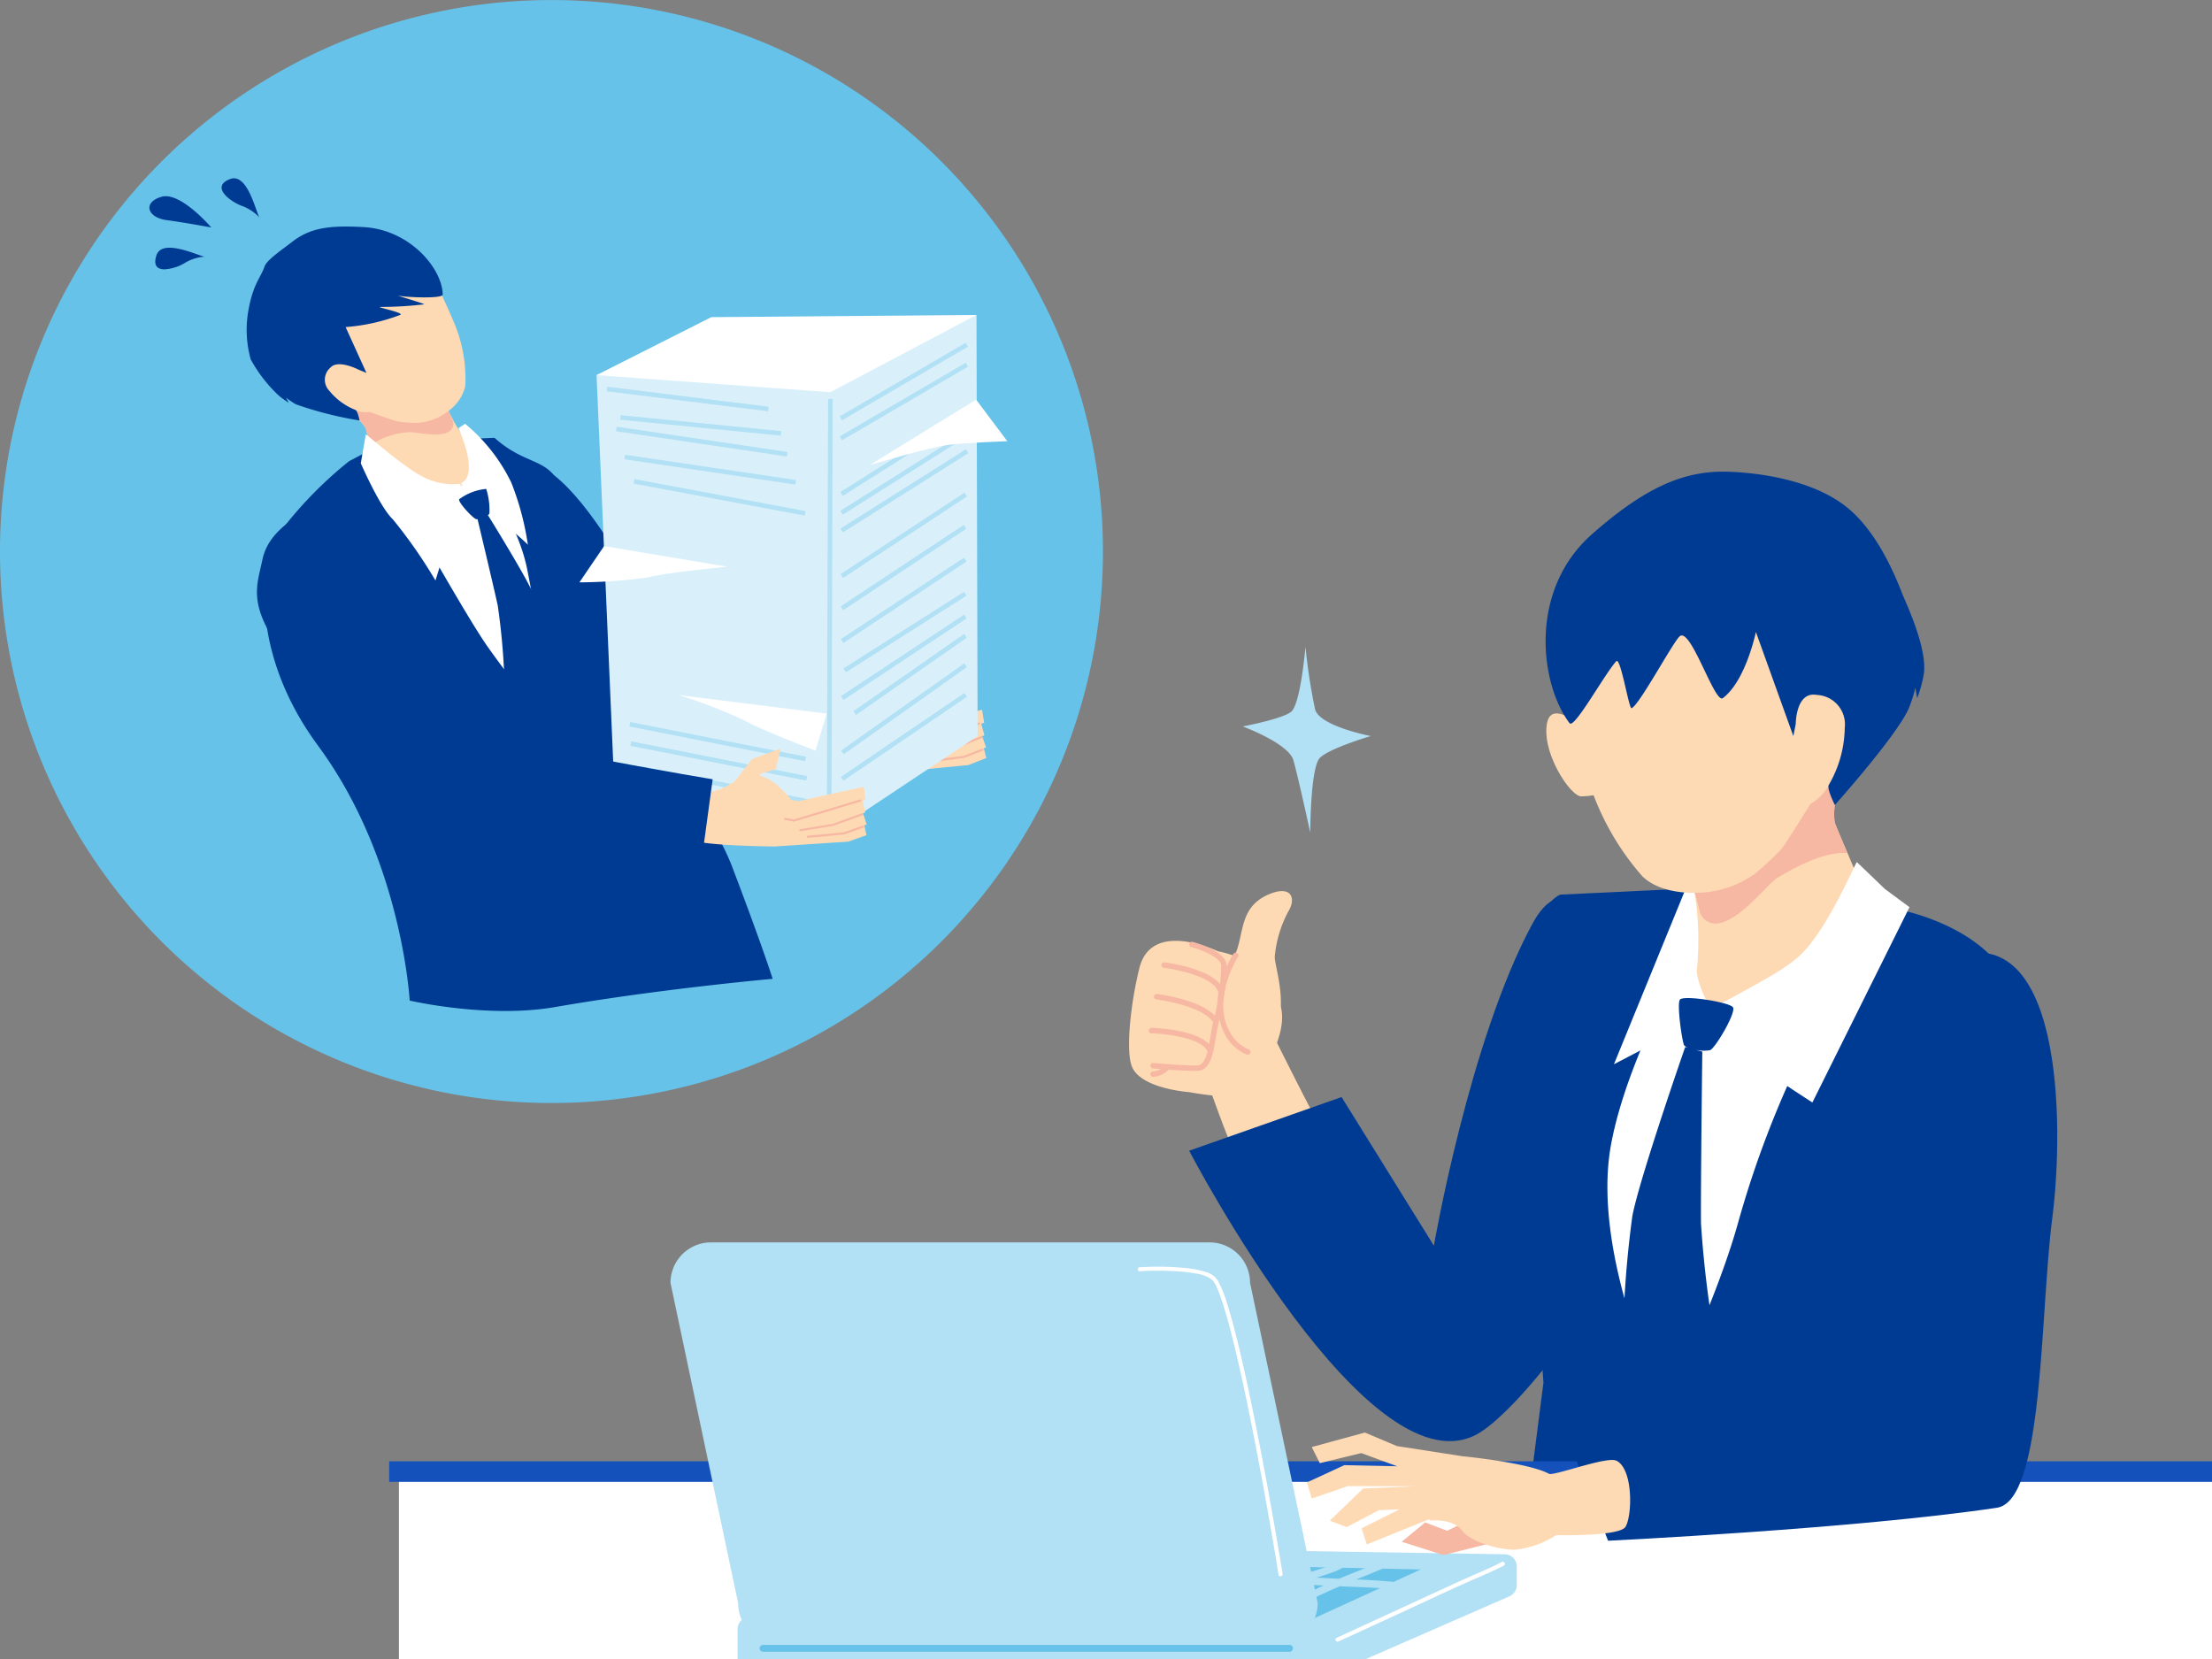 <svg xmlns="http://www.w3.org/2000/svg" xmlns:xlink="http://www.w3.org/1999/xlink" width="200" height="150" viewBox="0 0 200 150"><rect x="0" y="0" width="200" height="150" fill="#808080" stroke="none"/><defs><clipPath id="a"><rect width="200" height="150" fill="#fff" stroke="#707070" stroke-width="1"/></clipPath></defs><g clip-path="url(#a)"><path d="M99.725,49.859A49.863,49.863,0,1,1,49.863,0,49.863,49.863,0,0,1,99.725,49.859" transform="translate(0 0.004)" fill="#66c2e8"/><path d="M525.21,419.13l1.634-2.243,2.538-1.036-.351,1.872-1.388.476-.337.749Z" transform="translate(-448.228 -354.898)" fill="#fedab4"/><path d="M514.826,437.093l.211-.062-.356-1.021.2-.083-.292-1.047.272-.091-.193-1.17-5.882,1.488-.725-.125c0-.024-.022-.225-.765-.838-.8-.657-1.525-1.368-2.4-1.224a6.675,6.675,0,0,0-2.4.905,5.277,5.277,0,0,1-2.54.836s-1.808,3.92-.4,4.33,7.183.283,7.183.283l6.689-.652,1.625-.636Z" transform="translate(-425.875 -369.447)" fill="#fedab4"/><path d="M566.973,455.881l2.929-.581.016,0,2.62-1.041a.095.095,0,1,0-.069-.176l-2.612,1.038-2.92.579a.1.1,0,0,0-.074.111.094.094,0,0,0,.1.075h.009" transform="translate(-483.773 -387.516)" fill="#f6b8a2"/><path d="M571.682,463.034l1.526-.179,1.755-.234.021-.006,1.685-.65a.094.094,0,1,0-.068-.176l-1.674.645-1.742.233-1.525.179a.095.095,0,0,0,.02.188h0" transform="translate(-487.798 -394.096)" fill="#f6b8a2"/><path d="M558.214,447.861l5.951-2.007a.095.095,0,1,0-.065-.178l-5.925,2c-.055-.011-.189-.036-.33-.062a2.847,2.847,0,0,0-.455-.061.094.094,0,1,0,.018.188,3.717,3.717,0,0,1,.4.059c.182.032.352.066.353.067a.087.087,0,0,0,.027,0,.1.1,0,0,0,.024,0" transform="translate(-475.618 -380.347)" fill="#f6b8a2"/><path d="M282.282,315.022c-3.937-1.807-12.263-10.915-15.909-13.193-5.163-3.227-5.189-7.054-5.5-9.625s3.411-7.994,9.468-7.243,14.711,21.469,15.894,22.518c1.153,1.022,12.009-4.167,12.009-4.167l4.306,9.439s-17.7,3.45-20.268,2.272" transform="translate(-222.621 -243.132)" fill="#003b93"/><path d="M280.388,281.95l-2.029-.5-1.725.288-2.583,1.9-.4,1.756,1.535-1.032,4.981-1.582Z" transform="translate(-233.539 -240.196)" fill="#ebebeb"/><path d="M239.22,309.312,221.284,288.86l1.031-1.723,9.892-3.04s7.04,7.257,7.412,13.455a67.032,67.032,0,0,1-.4,11.76" transform="translate(-188.85 -242.455)" fill="#fff"/><path d="M167.949,297.916c-6.288-8.506-5.193-16.77-3.709-18.966a36.237,36.237,0,0,1,6.5-6.754c.722-.387,2.123-1.112,2.123-1.112s8.038,14.492,10.375,17.819,6.083,7.9,6.083,7.9-1.375-9.393-2.473-14.868c-1.158-5.777-6.565-11.711-6.565-11.711l3.619-.15c4.27,3.831,6.583.1,7.044,11.819l3.745,12.9s8.006,7,10.716,14.117,3.642,10.08,3.642,10.08-10.3.92-19.66,2.551c-6.109,1.064-13.16-.585-13.16-.585s-.687-12.764-8.284-23.04" transform="translate(-139.188 -230.489)" fill="#003b93"/><path d="M198.936,179.349a12.2,12.2,0,0,0-2.683.919c-.763.483.909,3,2.462,4s1.7,1.665,1.7,1.665l.828,3.047s.041,2.371.928,2.363c2.854-.027,3.679.557,7.074-.345.174-.047,1.194-3.023.84-3.358a13.386,13.386,0,0,1-2.2-3.387,3.847,3.847,0,0,0,1.509-2.234,13.03,13.03,0,0,0-.995-5.691c-.855-2.052-1.81-3.951-1.81-3.951s-6.985.54-8.775,1.759,1.122,5.217,1.122,5.217" transform="translate(-167.325 -147.107)" fill="#fedab4"/><path d="M228.15,253.211a5.024,5.024,0,0,1-2.881,1.1,14.2,14.2,0,0,1-1.718-.135c-.319-.048-2.549-.863-2.549-.863a2.316,2.316,0,0,1-1.193-.13l.287.9a3.808,3.808,0,0,1,.523.648c.131.367.457,1.594.457,1.594a6.929,6.929,0,0,1,3.455-1.176c.5-.069,2.815.541,3.7-.085a.823.823,0,0,0,.327-.89s-.393-.86-.412-.957" transform="translate(-187.591 -216.069)" fill="#f6b8a3"/><path d="M152.607,151.778a12.878,12.878,0,0,0,2.437,3.16,6.152,6.152,0,0,0,.985.719l-.248-.457a7.068,7.068,0,0,0,.9.605,33.277,33.277,0,0,0,5.749,1.457s-.183-.9-.385-.959a5.7,5.7,0,0,1-2.338-1.709,1.439,1.439,0,0,1,.073-2.1c.7-.8,2.558.175,2.558.175l.711.292-1.885-4.144a17.616,17.616,0,0,0,4.935-1.1c.457-.2-2.459-.756-1.743-.722a32.714,32.714,0,0,0,3.9-.234c.127-.046-2.622-.835-2.31-.779.905.163,4.005.275,4-.106-.048-2.379-2.994-5.877-7.173-6.1-3.163-.172-4.854.072-6.528,1.4-.7.551-2.194,1.558-2.4,2.138-.385,1.11-1.067,1.587-1.5,4.174a9.969,9.969,0,0,0,.252,4.294" transform="translate(-129.916 -119.244)" fill="#003b93"/><path d="M231.526,272.394a5.841,5.841,0,0,1-3.005-.477c-1.731-.7-5.446-4.034-5.5-4l-.453,2.619s1.732,3.979,2.888,5.054a44.284,44.284,0,0,1,3.862,5.541s2.775-8.727,2.208-8.736" transform="translate(-189.946 -228.646)" fill="#fff"/><path d="M283.094,266.737c1.645-.815-.273-4.946-.273-4.946l.6-.4a15.827,15.827,0,0,1,4.174,5.317,24.913,24.913,0,0,1,1.5,5.63c-.191-.342-6.408-5.4-6.007-5.6" transform="translate(-241.367 -223.075)" fill="#fff"/><path d="M289.889,310.864c-.606-1.411-3.242-5.715-4.087-7.082a.451.451,0,0,0,.133-.138,6.383,6.383,0,0,0-.287-2.232,4.843,4.843,0,0,0-2.449.937c-.106.282,1.3,1.784,1.563,1.8a.575.575,0,0,0,.1-.005c.337,1.412,1.514,6.358,1.826,7.807a61.252,61.252,0,0,1,.586,6.236l4.783,5.878.552-7.885s-1.994-3.628-2.718-5.314" transform="translate(-241.685 -257.207)" fill="#003b93"/><path d="M402.346,194.271l-34.352,5.44,1.612,37.475,19.675,3.925,13.166-8.761Z" transform="translate(-314.056 -165.795)" fill="#d9f0fa"/><path d="M389.129,201.254l13.216-6.983-23.976.2-10.376,5.238Z" transform="translate(-314.056 -165.795)" fill="#fff"/><rect width="38.49" height="0.412" transform="translate(74.762 74.554) rotate(-89.837)" fill="#b2e0f4"/><rect width="0.413" height="14.698" transform="matrix(0.123, -0.992, 0.992, 0.123, 54.87, 35.379)" fill="#b2e0f4"/><rect width="0.412" height="14.582" transform="translate(56.084 37.95) rotate(-84.328)" fill="#b2e0f4"/><rect width="0.413" height="15.631" transform="translate(55.69 38.989) rotate(-81.593)" fill="#b2e0f4"/><rect width="0.413" height="15.631" transform="translate(56.455 41.526) rotate(-81.593)" fill="#b2e0f4"/><rect width="0.413" height="15.731" transform="translate(57.293 43.726) rotate(-79.409)" fill="#b2e0f4"/><rect width="0.412" height="16.204" transform="translate(57.877 69.68) rotate(-78.822)" fill="#b2e0f4"/><rect width="0.412" height="16.204" transform="translate(57.002 67.435) rotate(-78.822)" fill="#b2e0f4"/><rect width="0.412" height="16.204" transform="translate(56.899 65.685) rotate(-78.822)" fill="#b2e0f4"/><rect width="13.196" height="0.412" transform="translate(75.917 37.649) rotate(-30.3)" fill="#b2e0f4"/><rect width="13.196" height="0.412" transform="translate(75.923 39.454) rotate(-30.3)" fill="#b2e0f4"/><rect width="13.42" height="0.412" transform="matrix(0.845, -0.534, 0.534, 0.845, 75.981, 44.49)" fill="#b2e0f4"/><rect width="13.42" height="0.413" transform="matrix(0.845, -0.534, 0.534, 0.845, 75.986, 46.184)" fill="#b2e0f4"/><rect width="13.42" height="0.412" transform="matrix(0.845, -0.534, 0.534, 0.845, 75.992, 47.789)" fill="#b2e0f4"/><rect width="13.402" height="0.413" transform="translate(76.002 51.911) rotate(-33.335)" fill="#b2e0f4"/><rect width="13.352" height="0.413" transform="matrix(0.834, -0.552, 0.552, 0.834, 76.012, 54.825)" fill="#b2e0f4"/><rect width="13.352" height="0.413" transform="matrix(0.834, -0.552, 0.552, 0.834, 76.022, 57.795)" fill="#b2e0f4"/><rect width="12.929" height="0.413" transform="translate(76.259 60.44) rotate(-32.437)" fill="#b2e0f4"/><rect width="13.352" height="0.413" transform="matrix(0.834, -0.552, 0.552, 0.834, 76.039, 62.939)" fill="#b2e0f4"/><rect width="12.218" height="0.413" transform="matrix(0.82, -0.572, 0.572, 0.82, 77.158, 64.305)" fill="#b2e0f4"/><rect width="13.645" height="0.412" transform="matrix(0.816, -0.578, 0.578, 0.816, 76.049, 67.865)" fill="#b2e0f4"/><rect width="13.509" height="0.412" transform="matrix(0.827, -0.562, 0.562, 0.827, 76.025, 70.25)" fill="#b2e0f4"/><path d="M536.609,252.415s5.261-1.569,7.052-1.813c1.478-.2,5.373-.336,5.373-.336l-2.821-3.761Z" transform="translate(-457.956 -210.373)" fill="#fff"/><path d="M370.8,338.741s-5.465.526-7.216.974a46.033,46.033,0,0,1-6.133.44l2.227-3.274Z" transform="translate(-305.062 -287.502)" fill="#fff"/><path d="M418.739,428.751a46.6,46.6,0,0,1,6.044,2.351c1.286.755,6.313,2.675,6.313,2.675l1.008-3.347Z" transform="translate(-357.363 -365.907)" fill="#fff"/><path d="M441.211,468.639l-.323-1.032.2-.077-.258-1.056.275-.083-.156-1.176-5.927,1.3-.721-.148c0-.024-.015-.225-.738-.862a4.2,4.2,0,0,0-2.036-1.305l.074-.152,1.4-.432.411-1.86-2.569.955-1.605,2.062a3.027,3.027,0,0,0-.466.26,5.276,5.276,0,0,1-2.565.755s-1.931,3.861-.537,4.315,7.171.511,7.171.511l6.706-.439,1.644-.585-.2-.9Z" transform="translate(-362.849 -394.076)" fill="#fedab4"/><path d="M493.151,503.233l2.946-.487.017,0,2.651-.957a.095.095,0,1,0-.064-.178l-2.644.955-2.937.486a.094.094,0,0,0,.022.187h.009" transform="translate(-420.775 -428.078)" fill="#f6b8a2"/><path d="M497.734,510.422l1.531-.131,1.762-.178.021-.005,1.7-.6a.094.094,0,1,0-.062-.178l-1.694.592-1.749.177-1.53.13a.095.095,0,0,0,.014.189h0" transform="translate(-424.692 -434.674)" fill="#f6b8a2"/><path d="M484.6,495.157l6.011-1.817a.095.095,0,1,0-.059-.18l-5.986,1.808c-.055-.012-.187-.043-.328-.072a2.843,2.843,0,0,0-.453-.075.095.095,0,0,0,.012.189,3.713,3.713,0,0,1,.4.072c.181.038.35.077.351.078a.085.085,0,0,0,.027,0,.1.1,0,0,0,.024,0" transform="translate(-412.804 -420.871)" fill="#f6b8a2"/><path d="M177.777,343.5c-3.878-1.931-12.446-12.1-15.29-15.321-5.226-5.923-4.008-7.882-3.5-10.421.637-3.193,4.621-4.62,4.661-4.709,1.494-.544,16.49,19.552,17.639,20.637,1.12,1.058,18.411,3.925,18.411,3.925l-.968,7.132s-18.422.017-20.951-1.242" transform="translate(-135.262 -267.151)" fill="#003b93"/><path d="M-139.363-2051.038c.351-1.066,1.944-.674,3.127-.282.557.184,1.022.369,1.224.4a4.034,4.034,0,0,0-1.8.58,4,4,0,0,1-1.82.567C-139.251-2049.771-139.677-2050.086-139.363-2051.038Zm4.351.119c.061,0,.1,0,.1,0a.082.082,0,0,1-.041.008A.366.366,0,0,1-135.012-2050.918Zm-3.439-3.305c-1.755-.235-2.17-1.614-.454-2.109s4.5,2.777,4.5,2.777S-136.7-2053.989-138.451-2054.223Zm8.387-.246c.041.046.062.073.062.073A.16.16,0,0,1-130.064-2054.47Zm-1.575-1.039c-1.082-.4-2.873-1.752-1.052-2.431,1.546-.576,2.311,2.911,2.627,3.47A4.03,4.03,0,0,0-131.639-2055.509Z" transform="translate(153.508 2074.125)" fill="#003b93" stroke="rgba(0,0,0,0)" stroke-width="1"/><path d="M751.871,639.891s3.93,7.909,4.124,7.957-6.745,3.2-7.181,3.3S746,644.4,746,644.4Z" transform="translate(-636.656 -546.099)" fill="#fedab4"/><path d="M764.574,556.539c-5.684,10.534-8.886,29.069-8.886,29.069l-8.346-13.44-13.78,4.852s16.449,31.587,26.3,25.474c3.666-2.275,13.154-13.868,14.273-22.532s-4.181-33.39-9.56-23.422" transform="translate(-626.042 -472.977)" fill="#003b93"/><path d="M705.967,594.49a10.018,10.018,0,0,0,3.74-4.587c1.036-2.55.383-3.806.383-3.806a17.444,17.444,0,0,0-2.51-3.655,10.881,10.881,0,0,0-3.379-1.186l-.871,1.141,1.257,1.321.584,1.69-.765-2.462.283-1.547s-6.173-3.094-7.3,1.433c-.746,2.986-1.248,7.261-.707,8.819.725,2.089,5.2,2.393,5.2,2.393a28.464,28.464,0,0,0,4.089.447" transform="translate(-594.371 -495.3)" fill="#fedab4"/><path d="M713.618,592.612c-1.138,0-3.629-.215-3.747-.225a.247.247,0,1,1,.043-.493c.032,0,3.194.276,4.009.215.733-.055.958-1.43,1.157-2.643.065-.4.127-.774.206-1.121a21.62,21.62,0,0,0,.756-5.321c-.146-.641-1.465-1.268-2.706-1.605a.247.247,0,1,1,.13-.477c.652.177,2.8.843,3.059,1.972.246,1.078-.653,5.087-.756,5.541-.075.332-.136.7-.2,1.092-.24,1.461-.487,2.972-1.608,3.056-.091.007-.207.01-.342.01" transform="translate(-605.63 -495.783)" fill="#f6b8a2"/><path d="M714.142,636.349a.248.248,0,0,1-.228-.151c-.532-1.263-3.855-1.621-5.091-1.653a.248.248,0,0,1-.241-.254.254.254,0,0,1,.254-.241c.194,0,4.77.141,5.535,1.955a.248.248,0,0,1-.228.344" transform="translate(-604.722 -541.115)" fill="#f6b8a2"/><path d="M717.378,615.788a.247.247,0,0,1-.209-.115c-.576-.906-2.418-1.657-5.052-2.061-.089-.014-.327-.05-.3-.287a.264.264,0,0,1,.342-.207l.034.005c1.631.25,4.5.88,5.394,2.285a.248.248,0,0,1-.208.38" transform="translate(-607.481 -523.24)" fill="#f6b8a2"/><path d="M721.759,596.447a.247.247,0,0,1-.236-.174c-.4-1.31-3.676-1.994-4.9-2.148a.247.247,0,0,1,.061-.491c.193.024,4.734.612,5.314,2.492a.247.247,0,0,1-.163.309.242.242,0,0,1-.073.011" transform="translate(-611.398 -506.621)" fill="#f6b8a2"/><path d="M709.845,658.348a.247.247,0,0,1,0-.495,1.581,1.581,0,0,0,1-.446.247.247,0,1,1,.358.341,2.062,2.062,0,0,1-1.349.6h0" transform="translate(-605.59 -560.983)" fill="#f6b8a2"/><path d="M756.638,556.4c1.713-2.049.48-5.1,3.662-6.447,2.007-.85,2.506.338,1.734,1.577a10.729,10.729,0,0,0-1.21,4.026c-.043.7.829,3.11.466,5.375s-5.972-2.953-4.651-4.532" transform="translate(-645.564 -469.096)" fill="#fedab4"/><path d="M753.9,596.823a.248.248,0,0,1-.075-.012,3.876,3.876,0,0,1-1.989-1.824,6.208,6.208,0,0,1-.3-4.888,10.244,10.244,0,0,1,1.067-2.4.247.247,0,0,1,.416.268c-.024.038-2.413,3.806-.747,6.78a3.413,3.413,0,0,0,1.708,1.594.247.247,0,0,1-.075.483" transform="translate(-641.082 -501.459)" fill="#f6b8a2"/><path d="M1018.36,552.07l-.022-2.176,3.227-.184,13.332-2.049v4.412l-9.652,1.768-9.62-.822Z" transform="translate(-866.761 -467.389)" fill="#ebebeb"/><path d="M990.3,613.224l23.991-44.162-2.56-2.685-19.065-1.448s-9.73,15.946-7.877,27.266a123.843,123.843,0,0,0,5.51,21.03" transform="translate(-840.247 -482.124)" fill="#fff"/><path d="M968.139,613.758a90.08,90.08,0,0,0-2.133-12.173l-1.05-6,4.931-21.077s.409-14.912-2.737-19.747-10.4-5.884-10.4-5.884a90.425,90.425,0,0,0-13.673,28.394c-2,7.242-6.652,16.729-6.652,16.729s-6.737-13.581-4.857-23.725S942,546.98,942,546.98l-15.032.716c-4.435,2.115-1.773,16.81-2.662,28.374l1.147,15.75-4.581,35.73s5.211,4,22.466,7.2,27.618-5.854,27.618-5.854l-2.7-14.468Z" transform="translate(-785.901 -466.807)" fill="#003b93"/><path d="M1004.071,557.289c.136-3.389.386-7.578.386-7.578l1.095-2.049H1002.1l-6.52,15.952,6.241-3.256s2.114.319,2.251-3.069" transform="translate(-849.654 -467.389)" fill="#fff"/><path d="M958.436,442.063c-.582,0-4.076-3.639-4.512-1.019s2.038,6.4,3.057,6.55a7.135,7.135,0,0,0,2.766-.582Z" transform="translate(-814.06 -375.589)" fill="#fedab4"/><path d="M985.735,377.382a12.2,12.2,0,0,1,3.684-1.275c1.659-.174,2.121,5.395,1.007,8.614s-.565,4.367-.565,4.367l2.288,5.365s4.163,2.314,2.868,3.318c-4.169,3.23-10.376,5.171-16.332,7.751-.306.132-1.488-2.505-1.359-3.4a27.992,27.992,0,0,0-.214-6.928s-3.072.16-4.746-1.511a24.074,24.074,0,0,1-5.074-9.391c-1.11-3.954-1.9-7.8-1.9-7.8s13.323-7.721,17.313-8,3.029,8.891,3.029,8.891" transform="translate(-823.891 -314.474)" fill="#fedab4"/><path d="M1045.349,494.852a9.28,9.28,0,0,0,5.432-1.711,26.172,26.172,0,0,0,2.337-2.162c.408-.436,2.708-4.17,2.708-4.17a4.278,4.278,0,0,0,1.582-1.554l.613,1.632a7.052,7.052,0,0,0-.017,1.539c.231.682,1.162,2.834,1.162,2.834-2.193-.163-4.933,1.411-6.356,2.252-.811.478-3.462,4.008-5.468,4.117a1.52,1.52,0,0,1-1.493-.917s-.415-1.7-.5-1.859" transform="translate(-892.129 -414.129)" fill="#f6b8a3"/><path d="M985.565,301.853c.388.966,2.343,5.024,2,7.393a11.379,11.379,0,0,1-.6,2.17l-.163-.946a13.042,13.042,0,0,1-.611,1.907c-1.127,2.506-6.668,8.7-6.668,8.7s-.771-1.521-.54-1.831a10.519,10.519,0,0,0,1.435-5.155,2.659,2.659,0,0,0-2.513-2.966c-1.923-.358-1.918,2.627-1.918,2.627l-.218,1.092-3.385-9.411s-.91,4.419-2.99,5.979c-.735.552-2.9-6.457-3.9-5.589-.61.528-3.678,6.275-4.354,6.5-.237.078-.994-4.686-1.383-4.247-1.127,1.273-3.8,6.165-4.221,5.6-2.654-3.5-3.768-11.972,2.03-17.085,4.39-3.871,7.884-5.66,11.828-5.654,1.641,0,8.047.315,11.633,3.574,2.475,2.25,3.905,5.74,4.549,7.344" transform="translate(-813.623 -248.291)" fill="#003b93"/><path d="M1047.647,545.791c2.736-1.792,7.115-3.693,9.106-5.525,2.558-2.353,5.08-8.513,5.188-8.474l2.523,2.426,2.232,1.65-8.782,17.662s-11.144-7.164-10.267-7.739" transform="translate(-894.047 -453.845)" fill="#fff"/><path d="M1008.473,620.52l-.6-.16a3.6,3.6,0,0,0,1.282.031c.465-.134,2.39-3.415,2.084-3.879s-4.5-1.127-4.8-.691.223,3.941.393,4.14a.913.913,0,0,0,.345.214l-.261-.07s-4.161,11.961-4.779,15.3a94.315,94.315,0,0,0-.824,10.2l3.426,7.91,4.807-7.325a95.791,95.791,0,0,1-1.2-10.131c-.033-3.205.119-15.533.119-15.533" transform="translate(-854.549 -525.436)" fill="#003b93"/><rect width="163.93" height="50.28" transform="translate(36.07 133.097)" fill="#fff"/><rect width="164.811" height="1.861" transform="translate(35.189 132.124)" fill="#1451bb"/><path d="M456.093,965.7h51.788a1.11,1.11,0,0,0,.445-.093l16.444-7.185a1.11,1.11,0,0,0,.666-1.017v-1.674a1.11,1.11,0,0,0-1.092-1.11l-44.459-.708a1.114,1.114,0,0,0-.305.038l-23.773,6.369a1.11,1.11,0,0,0-.823,1.072v3.2a1.11,1.11,0,0,0,1.11,1.11" transform="translate(-388.295 -814.09)" fill="#b2e0f4"/><path d="M726.912,971.236l-13.392-1.6,10.19-3.494,13.683.291Z" transform="translate(-608.937 -824.53)" fill="#66c2e8"/><path d="M423.377,802.651h45.083a3.66,3.66,0,0,0,3.66-3.66l-6.114-28.946a3.66,3.66,0,0,0-3.66-3.66H417.263a3.66,3.66,0,0,0-3.66,3.66l6.114,28.946a3.66,3.66,0,0,0,3.66,3.66" transform="translate(-352.98 -654.053)" fill="#b2e0f4"/><path d="M824.037,970.6l6.047-2.783c1.974-.908,3.936-1.848,5.926-2.721,1-.438,2.011-.847,2.975-1.358.212-.112.024-.434-.188-.321-.872.462-1.785.841-2.69,1.234-.948.411-1.883.853-2.822,1.285l-6.047,2.783-3.389,1.56c-.217.1-.028.421.188.321" transform="translate(-703.013 -822.186)" fill="#fff"/><path d="M702.05,781.742c.933-.057,1.874-.059,2.808-.022a15.111,15.111,0,0,1,2.2.219,3.184,3.184,0,0,1,1.542.581,2.41,2.41,0,0,1,.461.8c.144.33.3.756.423,1.133.36,1.077.653,2.177.931,3.277.346,1.372.66,2.752.959,4.135q.492,2.272.937,4.553.44,2.237.85,4.479.361,1.963.7,3.929.253,1.446.5,2.894c.079.469.143.942.234,1.409,0,.021.007.041.01.062.038.236.4.136.359-.1q-.08-.492-.162-.983-.219-1.312-.447-2.624-.327-1.889-.67-3.776-.4-2.212-.828-4.42-.447-2.311-.931-4.616c-.3-1.439-.623-2.875-.971-4.3-.286-1.176-.589-2.35-.949-3.506a11.593,11.593,0,0,0-.875-2.245,1.852,1.852,0,0,0-1.075-.8,8.526,8.526,0,0,0-2.051-.39,26.636,26.636,0,0,0-3.735-.065l-.222.011c-.238.015-.24.387,0,.372" transform="translate(-598.995 -666.801)" fill="#fff"/><path d="M516.5,1015.294H468.9a.31.31,0,1,1,0-.62h47.6a.31.31,0,1,1,0,.62" transform="translate(-399.908 -865.949)" fill="#66c2e8"/><path d="M794.707,964.536c-1.124-.112-2.254-.176-3.384-.226l.59-.238c.576-.232,1.152-.462,1.722-.707a.33.33,0,0,0,.118-.449.337.337,0,0,0-.449-.118c-1.163.5-2.359.954-3.539,1.447-.677-.027-1.353-.056-2.029-.093.432-.134.863-.273,1.288-.428a5.508,5.508,0,0,0,1.117-.5c.354-.229.025-.8-.331-.567a4.163,4.163,0,0,1-.887.411c-.44.163-.889.305-1.337.445-.555.173-1.114.339-1.669.517l-.125-.011a.3.3,0,0,0-.262.136c-.246.083-.492.17-.735.262a4.8,4.8,0,0,0-1.1.532.337.337,0,0,0-.118.449.331.331,0,0,0,.449.118,3.937,3.937,0,0,1,.869-.437c.362-.142.731-.266,1.1-.385.786.074,1.574.128,2.364.169-.6.279-1.2.577-1.778.906a9.656,9.656,0,0,0-1.535,1.051c-.321.276.145.739.464.464a12.765,12.765,0,0,1,2.909-1.723c.467-.221.94-.428,1.415-.631,1.061.044,2.122.082,3.181.143.563.033,1.127.067,1.688.124a.331.331,0,0,0,.328-.328.335.335,0,0,0-.328-.328" transform="translate(-668.69 -821.506)" fill="#b2e0f4"/><path d="M998.742,588.183c-12.673,5.192-7.617,37.4-7.617,37.4l-27.075,4.8,4.094,10.364s22.419-1.08,35.152-2.982c4.267-.637,3.886-17.5,5.005-26.16s.921-27.716-9.559-23.422" transform="translate(-822.746 -501.44)" fill="#003b93"/><path d="M872.309,941.087l-3.889.976-3.774-1.2,2.123-1.752,1.981.757,1.067-.519Z" transform="translate(-737.911 -801.462)" fill="#f6b8a2"/><path d="M834.128,886.227c-.862-.425-5.67,1.415-6.092,1.185-1.862-1.013-7.818-1.587-7.818-1.587l-5.928-.919-2.9-1.222-4.8,1.31.728,1.456,3.748-.91,3.252,1.19-4.78-.1-3.384,1.565.437,1.456,3.275-1.128,6,.018,0,.008-4.625.192-3.02,2.911,1.528.582,2.911-1.528,1.863-.076-3.428,1.714.473,1.456,5.532-2.238.176,0,.041.088s1.956-.265,2.876.908,3.781,1.789,4.84,1.71a8.385,8.385,0,0,0,3.65-1.306s5.727.138,6.275-.756c.61-1,.72-5.221-.83-5.984" transform="translate(-687.986 -754.158)" fill="#fedab4"/><path d="M778.1,406.977s-4.585-.873-5.022-2.4a52.871,52.871,0,0,1-.873-5.677s-.437,5.24-1.31,5.9-4.367,1.31-4.367,1.31,4.149,1.528,4.585,3.057,1.528,6.55,1.528,6.55,0-5.9.873-6.769,4.585-1.965,4.585-1.965" transform="translate(-654.171 -340.43)" fill="#b2e0f4"/></g></svg>